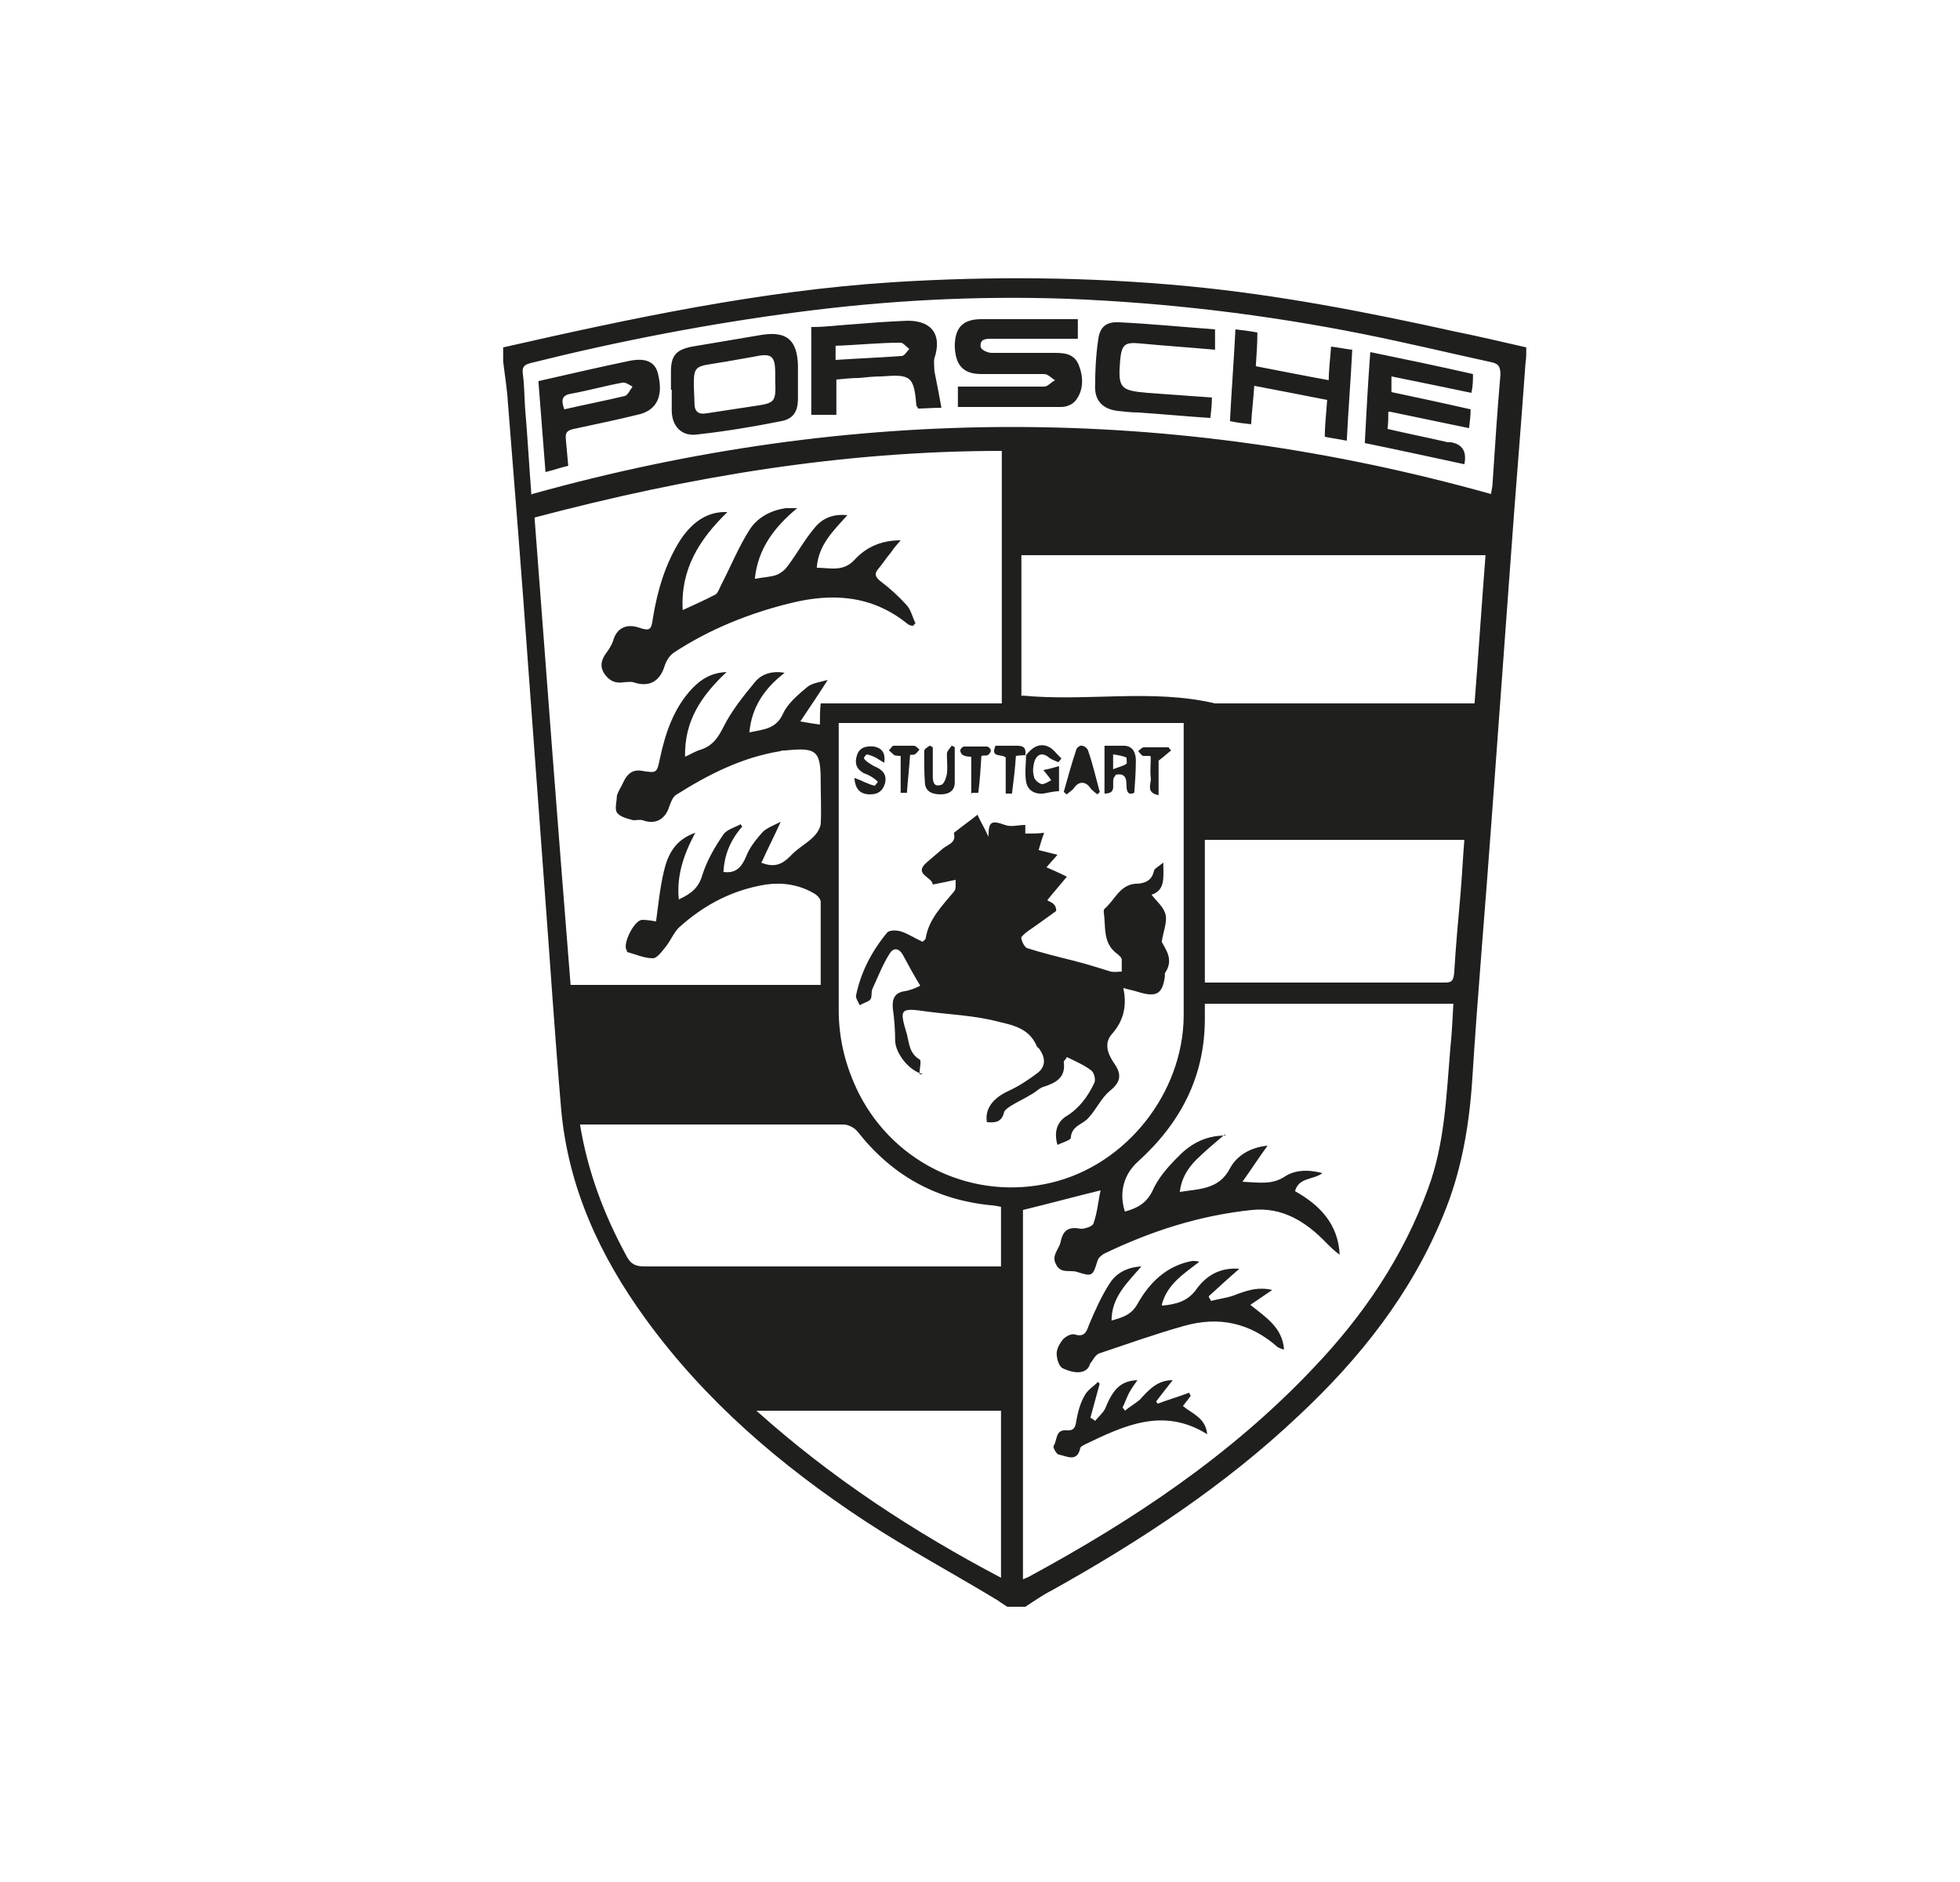 <svg width="25" height="24" viewBox="0 0 25 24" fill="none" xmlns="http://www.w3.org/2000/svg">
<path d="M12.768 20.12V17.99H9.648C10.608 18.85 11.648 19.53 12.768 20.12M15.358 12.53C16.398 12.53 17.418 12.53 18.438 12.53C18.528 12.53 18.538 12.49 18.548 12.41C18.568 12.08 18.598 11.74 18.628 11.41C18.648 11.18 18.658 10.95 18.678 10.71H15.368V12.53H15.358ZM7.398 14.34C7.498 14.95 7.708 15.5 7.998 16.03C8.048 16.12 8.108 16.15 8.218 16.15C9.688 16.15 11.148 16.15 12.618 16.15H12.768V15.39C12.768 15.39 12.678 15.37 12.638 15.37C11.938 15.3 11.378 14.99 10.938 14.43C10.898 14.38 10.818 14.34 10.758 14.34C9.678 14.34 8.598 14.34 7.518 14.34C7.478 14.34 7.438 14.34 7.398 14.34M13.038 8.87C13.868 8.95 14.688 8.78 15.498 8.97C16.548 8.97 17.608 8.97 18.658 8.97C18.708 8.97 18.748 8.97 18.808 8.97C18.858 8.34 18.898 7.72 18.948 7.08H13.028V8.88L13.038 8.87ZM6.788 6.3C10.878 5.16 14.948 5.16 19.018 6.3C19.028 6.23 19.038 6.2 19.038 6.16C19.068 5.7 19.098 5.24 19.138 4.78C19.138 4.68 19.118 4.64 19.028 4.62C18.478 4.5 17.938 4.37 17.388 4.26C16.138 4.01 14.878 3.86 13.608 3.81C12.458 3.77 11.318 3.83 10.178 3.98C9.028 4.13 7.888 4.35 6.768 4.63C6.688 4.65 6.658 4.68 6.668 4.76C6.688 4.91 6.688 5.06 6.698 5.21C6.728 5.56 6.748 5.92 6.778 6.31M10.698 9.22V9.4C10.698 10.56 10.698 11.72 10.698 12.88C10.698 13.26 10.788 13.61 10.958 13.95C11.418 14.85 12.428 15.32 13.418 15.08C14.368 14.85 15.088 13.94 15.098 12.96C15.098 11.77 15.098 10.57 15.098 9.38V9.22H10.708H10.698ZM15.618 14.47C15.478 14.59 15.358 14.69 15.258 14.79C15.148 14.9 15.068 15.03 15.048 15.2C15.298 15.16 15.548 15.17 15.688 14.9C15.778 14.73 15.958 14.63 16.168 14.61C16.058 14.76 15.968 14.9 15.848 15.07C16.058 15.08 16.218 15.11 16.378 15.01C16.508 14.92 16.678 14.91 16.868 14.96C16.748 15.05 16.568 15.01 16.518 15.19C16.838 15.37 17.068 15.61 17.088 16C17.028 15.96 16.968 15.9 16.918 15.85C16.658 15.58 16.358 15.39 15.968 15.43C15.298 15.5 14.678 15.7 14.078 15.99C14.048 16.01 14.008 16.04 13.998 16.08C13.938 16.28 13.928 16.28 13.738 16.22C13.648 16.19 13.528 16.25 13.468 16.12C13.408 16.01 13.508 15.93 13.528 15.84C13.558 15.68 13.638 15.64 13.788 15.67C13.838 15.67 13.938 15.64 13.948 15.6C13.998 15.46 14.008 15.31 14.038 15.18C13.708 15.26 13.378 15.35 13.048 15.43V20.14C13.048 20.14 13.098 20.12 13.118 20.11C14.448 19.39 15.698 18.56 16.748 17.45C17.388 16.78 17.898 16.03 18.218 15.15C18.428 14.58 18.448 13.98 18.498 13.38C18.518 13.19 18.528 12.99 18.538 12.8H15.368C15.368 12.87 15.368 12.93 15.368 12.99C15.368 13.73 15.058 14.32 14.518 14.81C14.338 14.97 14.268 15.2 14.348 15.45C14.498 15.41 14.618 15.35 14.698 15.19C14.768 15.03 14.888 14.89 15.008 14.77C15.168 14.6 15.358 14.48 15.638 14.48M9.708 11C9.878 11.07 9.978 11.02 10.078 10.92C10.168 10.82 10.288 10.76 10.378 10.67C10.418 10.63 10.458 10.57 10.468 10.51C10.478 10.33 10.468 10.15 10.468 9.97C10.468 9.57 10.418 9.53 10.018 9.57C9.998 9.57 9.968 9.57 9.948 9.58C9.458 9.66 9.028 9.88 8.618 10.14C8.578 10.17 8.558 10.23 8.538 10.28C8.488 10.45 8.358 10.52 8.198 10.46C8.158 10.45 8.118 10.46 8.078 10.46C8.008 10.44 7.908 10.42 7.868 10.36C7.838 10.31 7.868 10.22 7.868 10.15C7.888 10.08 7.928 10.03 7.958 9.96C8.008 9.86 8.078 9.81 8.188 9.83C8.378 9.86 8.378 9.86 8.418 9.67C8.488 9.34 8.598 9.02 8.838 8.77C8.948 8.66 9.068 8.58 9.268 8.57C8.948 8.87 8.728 9.19 8.738 9.65C8.808 9.62 8.868 9.58 8.938 9.56C9.088 9.51 9.158 9.41 9.228 9.27C9.328 9.07 9.478 8.88 9.628 8.7C9.708 8.6 9.838 8.55 10.008 8.58C9.748 8.78 9.588 9.02 9.558 9.34C9.738 9.3 9.898 9.3 9.988 9.1C10.048 8.97 10.178 8.86 10.298 8.76C10.358 8.71 10.458 8.7 10.558 8.67C10.438 8.86 10.328 9.02 10.208 9.2C10.318 9.22 10.388 9.23 10.458 9.24C10.458 9.14 10.458 9.06 10.468 8.97H12.778V5.75C10.748 5.75 8.778 6.08 6.818 6.6C6.968 8.59 7.118 10.57 7.278 12.56H10.468C10.468 12.2 10.468 11.85 10.468 11.5C10.468 11.46 10.418 11.41 10.378 11.39C10.188 11.28 9.978 11.25 9.768 11.28C9.338 11.35 8.978 11.54 8.658 11.83C8.588 11.9 8.548 12.01 8.478 12.09C8.438 12.14 8.378 12.22 8.328 12.22C8.218 12.22 8.108 12.17 7.998 12.14C7.998 12.14 7.998 12.12 7.988 12.11C7.948 12.02 8.088 11.74 8.188 11.73C8.248 11.73 8.308 11.74 8.368 11.75C8.398 11.53 8.418 11.32 8.468 11.11C8.518 10.9 8.608 10.71 8.868 10.62C8.718 10.9 8.628 11.17 8.658 11.47C8.808 11.4 8.908 11.33 8.958 11.16C9.018 10.97 9.118 10.8 9.228 10.64C9.268 10.58 9.378 10.55 9.448 10.51C9.448 10.52 9.458 10.53 9.468 10.54C9.318 10.71 9.238 10.9 9.228 11.12C9.388 11.14 9.458 11.06 9.518 10.92C9.558 10.81 9.648 10.7 9.728 10.61C9.778 10.56 9.858 10.53 9.958 10.48C9.868 10.68 9.788 10.83 9.718 10.99M13.048 20.49H12.848C12.848 20.49 12.768 20.44 12.728 20.41C12.168 20.07 11.588 19.76 11.038 19.4C9.958 18.69 8.988 17.86 8.228 16.81C7.648 16.01 7.248 15.14 7.158 14.15C7.078 13.22 7.018 12.29 6.948 11.36C6.878 10.41 6.808 9.46 6.738 8.51C6.658 7.38 6.568 6.26 6.478 5.13C6.468 4.96 6.438 4.78 6.418 4.61V4.43C8.048 4.06 9.688 3.71 11.368 3.6C12.638 3.52 13.898 3.53 15.158 3.65C16.308 3.76 17.438 3.98 18.568 4.23C18.868 4.29 19.158 4.36 19.468 4.43C19.468 4.51 19.468 4.57 19.458 4.63C19.398 5.47 19.328 6.3 19.268 7.14C19.188 8.23 19.108 9.33 19.028 10.42C18.948 11.54 18.848 12.66 18.778 13.78C18.738 14.37 18.638 14.95 18.408 15.5C17.998 16.5 17.348 17.32 16.568 18.05C15.628 18.94 14.548 19.65 13.418 20.28C13.298 20.34 13.188 20.42 13.078 20.49M9.638 7.38C9.738 7.36 9.828 7.36 9.908 7.33C9.958 7.31 10.008 7.27 10.038 7.23C10.168 7.06 10.268 6.87 10.408 6.71C10.498 6.61 10.628 6.55 10.808 6.57C10.628 6.77 10.438 6.95 10.418 7.24C10.588 7.24 10.758 7.3 10.908 7.13C11.048 6.98 11.238 6.89 11.488 6.89C11.438 6.95 11.398 6.99 11.368 7.04C11.308 7.11 11.258 7.19 11.198 7.26C11.148 7.32 11.168 7.36 11.228 7.41C11.348 7.5 11.458 7.6 11.558 7.71C11.618 7.77 11.638 7.87 11.678 7.95C11.668 7.95 11.658 7.97 11.648 7.98C11.618 7.98 11.588 7.97 11.568 7.95C11.118 7.59 10.618 7.56 10.088 7.69C9.558 7.82 9.058 8.02 8.598 8.32C8.538 8.36 8.498 8.43 8.478 8.49C8.418 8.69 8.278 8.77 8.078 8.7C8.038 8.69 7.998 8.7 7.958 8.7C7.848 8.72 7.768 8.68 7.708 8.59C7.648 8.5 7.668 8.41 7.738 8.32C7.768 8.28 7.798 8.23 7.818 8.18C7.858 8.02 7.978 7.95 8.138 8C8.288 8.05 8.308 8.04 8.328 7.88C8.388 7.52 8.488 7.18 8.688 6.87C8.848 6.64 9.038 6.52 9.278 6.53C8.918 6.88 8.678 7.26 8.708 7.78C8.858 7.71 8.998 7.65 9.128 7.58C9.158 7.56 9.178 7.5 9.198 7.46C9.318 7.23 9.418 6.98 9.558 6.76C9.658 6.6 9.828 6.51 10.018 6.48C10.058 6.48 10.088 6.48 10.168 6.48C9.868 6.73 9.668 7 9.628 7.38M14.828 16.65C15.018 16.63 15.158 16.59 15.268 16.43C15.388 16.27 15.558 16.16 15.808 16.18C15.658 16.31 15.538 16.42 15.418 16.53C15.418 16.55 15.438 16.57 15.448 16.59C15.558 16.56 15.678 16.55 15.788 16.5C15.928 16.45 16.058 16.41 16.228 16.45C16.128 16.52 16.048 16.57 15.948 16.64C16.148 16.8 16.358 16.93 16.378 17.21C16.338 17.2 16.318 17.19 16.298 17.18C15.948 16.87 15.548 16.78 15.098 16.91C14.738 17.01 14.378 17.14 14.018 17.26C13.968 17.28 13.938 17.35 13.898 17.4C13.898 17.4 13.898 17.4 13.898 17.41C13.858 17.51 13.728 17.53 13.558 17.45C13.508 17.43 13.478 17.33 13.478 17.26C13.478 17.2 13.518 17.13 13.558 17.08C13.598 17.04 13.668 17 13.718 17.02C13.828 17.05 13.858 16.99 13.888 16.9C13.968 16.71 14.048 16.53 14.158 16.36C14.238 16.24 14.368 16.16 14.558 16.15C14.378 16.36 14.178 16.54 14.178 16.84C14.318 16.8 14.428 16.77 14.508 16.63C14.658 16.36 14.878 16.14 15.208 16.08C15.238 16.08 15.258 16.08 15.298 16.09C15.108 16.24 14.888 16.37 14.818 16.64M14.028 17.64C13.988 17.79 13.948 17.93 13.908 18.08C13.928 18.09 13.948 18.1 13.968 18.12C14.008 18.07 14.068 18.02 14.098 17.96C14.198 17.71 14.298 17.61 14.508 17.6C14.468 17.66 14.428 17.71 14.398 17.77C14.368 17.83 14.348 17.89 14.318 17.95C14.328 17.96 14.338 17.97 14.348 17.99C14.408 17.94 14.478 17.9 14.538 17.85C14.648 17.73 14.758 17.6 14.958 17.6C14.878 17.7 14.818 17.78 14.748 17.87C14.748 17.88 14.758 17.89 14.768 17.9C14.898 17.85 15.038 17.81 15.168 17.76C15.168 17.77 15.178 17.78 15.188 17.8C15.158 17.84 15.128 17.88 15.088 17.93C15.208 18.03 15.378 18.08 15.398 18.29C14.838 17.94 14.338 18.18 13.838 18.42C13.818 18.43 13.778 18.45 13.778 18.47C13.738 18.65 13.608 18.57 13.508 18.55C13.478 18.55 13.428 18.46 13.438 18.44C13.488 18.37 13.458 18.23 13.598 18.24C13.698 18.25 13.718 18.2 13.728 18.12C13.748 18.01 13.778 17.89 13.838 17.79C13.878 17.72 13.948 17.68 14.008 17.62C14.008 17.63 14.018 17.64 14.028 17.65M11.778 13.7C11.598 13.66 11.428 13.44 11.418 13.28C11.418 13.14 11.408 13 11.388 12.86C11.378 12.74 11.408 12.66 11.538 12.64C11.608 12.63 11.678 12.6 11.738 12.57C11.658 12.44 11.588 12.31 11.518 12.18C11.468 12.09 11.398 12.08 11.348 12.16C11.258 12.3 11.198 12.46 11.128 12.61C11.108 12.65 11.128 12.72 11.098 12.75C11.068 12.78 11.008 12.79 10.968 12.82C10.948 12.78 10.918 12.74 10.918 12.7C10.978 12.4 11.118 12.13 11.318 11.89C11.348 11.86 11.438 11.86 11.498 11.88C11.588 11.91 11.678 11.97 11.768 12.01C11.788 11.99 11.808 11.98 11.808 11.96C11.848 11.72 12.018 11.55 12.168 11.37C12.198 11.34 12.188 11.27 12.188 11.22C12.138 11.23 12.098 11.24 12.048 11.25C11.998 11.26 11.948 11.27 11.898 11.28C11.888 11.18 11.648 11.15 11.818 11C11.888 10.94 11.958 10.88 12.028 10.82C12.088 10.77 12.198 10.75 12.168 10.63V10.62C12.268 10.54 12.368 10.47 12.468 10.39C12.508 10.48 12.558 10.56 12.608 10.67C12.608 10.47 12.648 10.46 12.818 10.52C12.898 10.55 12.988 10.52 13.078 10.52C13.078 10.55 13.078 10.59 13.078 10.63C13.168 10.63 13.248 10.63 13.318 10.62C13.288 10.7 13.268 10.77 13.248 10.84C13.328 10.86 13.398 10.88 13.488 10.9C13.448 10.95 13.398 11 13.348 11.06C13.438 11.1 13.508 11.13 13.608 11.18C13.518 11.29 13.438 11.38 13.358 11.48C13.388 11.5 13.428 11.51 13.448 11.54C13.468 11.56 13.478 11.61 13.468 11.62C13.388 11.68 13.298 11.74 13.218 11.8C13.148 11.85 13.078 11.89 13.028 11.95C13.018 11.97 13.058 12.07 13.098 12.09C13.288 12.15 13.488 12.2 13.688 12.25C13.848 12.29 14.008 12.34 14.168 12.39C14.218 12.4 14.268 12.39 14.308 12.39C14.308 12.34 14.308 12.29 14.308 12.24C14.308 12.21 14.278 12.19 14.258 12.17C14.058 12.03 14.108 11.82 14.078 11.63C14.078 11.62 14.078 11.6 14.088 11.59C14.218 11.48 14.278 11.29 14.478 11.27C14.588 11.27 14.688 11.24 14.718 11.11C14.718 11.08 14.778 11.05 14.838 11C14.838 11.19 14.868 11.35 14.688 11.41C14.758 11.5 14.848 11.57 14.868 11.67C14.888 11.76 14.838 11.88 14.818 12.01C14.868 12.11 14.978 12.24 14.858 12.41C14.858 12.42 14.858 12.44 14.858 12.45C14.828 12.68 14.748 12.72 14.518 12.65C14.458 12.63 14.398 12.62 14.328 12.6C14.378 12.83 14.328 13.02 14.188 13.18C14.078 13.3 14.128 13.43 14.198 13.54C14.298 13.68 14.318 13.78 14.158 13.91C14.048 14 13.988 14.14 13.888 14.25C13.818 14.34 13.668 14.35 13.658 14.51C13.658 14.54 13.548 14.57 13.488 14.6C13.438 14.43 13.488 14.3 13.608 14.23C13.768 14.13 13.878 13.98 13.958 13.81C13.978 13.77 13.958 13.68 13.918 13.65C13.828 13.58 13.708 13.53 13.608 13.48C13.588 13.52 13.568 13.53 13.568 13.54C13.598 13.74 13.468 13.81 13.308 13.86C13.248 13.88 13.208 13.93 13.148 13.96C13.068 14.01 12.978 14.05 12.898 14.1C12.868 14.12 12.818 14.15 12.808 14.18C12.778 14.31 12.698 14.32 12.588 14.31C12.558 14.14 12.668 14 12.868 13.91C12.998 13.85 13.118 13.77 13.238 13.68C13.338 13.6 13.338 13.49 13.258 13.38C13.258 13.37 13.238 13.36 13.228 13.35C13.138 13.13 12.958 13.08 12.738 13.03C12.438 12.95 12.128 12.94 11.828 12.9C11.478 12.85 11.468 12.86 11.568 13.19C11.598 13.31 11.598 13.43 11.728 13.51C11.758 13.52 11.728 13.62 11.728 13.7M13.088 9.63C13.158 9.54 13.248 9.47 13.368 9.52C13.438 9.55 13.478 9.62 13.538 9.67C13.528 9.69 13.508 9.71 13.498 9.72C13.458 9.7 13.418 9.69 13.378 9.66C13.298 9.59 13.228 9.62 13.198 9.7C13.178 9.76 13.168 9.84 13.188 9.9C13.188 9.94 13.248 9.99 13.288 10C13.328 10 13.368 9.97 13.408 9.95C13.368 9.89 13.338 9.86 13.308 9.82C13.368 9.81 13.438 9.79 13.508 9.77V10.09C13.438 10.09 13.368 10.11 13.308 10.12C13.198 10.13 13.108 10.08 13.088 9.97C13.068 9.85 13.088 9.73 13.088 9.61V9.63ZM14.198 9.81C14.268 9.78 14.328 9.77 14.368 9.74C14.378 9.74 14.368 9.67 14.368 9.66C14.318 9.64 14.268 9.63 14.198 9.62V9.81ZM14.228 9.89C14.148 9.96 14.278 10.12 14.088 10.12V9.51C14.178 9.51 14.258 9.51 14.348 9.51C14.458 9.52 14.488 9.61 14.488 9.7C14.488 9.83 14.478 9.97 14.468 10.11C14.378 10.15 14.368 10.08 14.368 10C14.368 9.9 14.328 9.86 14.228 9.88M13.998 10.13C13.998 10.13 13.928 10.08 13.908 10.05C13.848 9.96 13.758 9.96 13.698 10.05C13.678 10.08 13.638 10.1 13.608 10.13C13.598 10.13 13.588 10.11 13.568 10.1C13.618 9.92 13.668 9.74 13.728 9.56C13.728 9.54 13.778 9.5 13.798 9.51C13.828 9.51 13.868 9.54 13.878 9.57C13.938 9.74 13.978 9.92 14.028 10.1C14.018 10.11 14.008 10.12 13.998 10.13M11.268 9.72C11.268 9.72 11.198 9.68 11.168 9.66C11.128 9.64 11.098 9.63 11.058 9.62C11.048 9.62 11.018 9.66 11.018 9.67C11.038 9.7 11.068 9.72 11.098 9.74C11.118 9.75 11.128 9.76 11.148 9.77C11.248 9.81 11.318 9.87 11.288 9.99C11.258 10.09 11.198 10.13 11.098 10.13C10.978 10.13 10.908 10.07 10.898 9.92C10.948 9.94 10.978 9.95 11.018 9.97C11.068 9.99 11.108 10.01 11.158 10.02L11.198 9.97C11.168 9.94 11.128 9.91 11.088 9.89C11.068 9.88 11.048 9.87 11.018 9.86C10.928 9.81 10.898 9.74 10.928 9.64C10.958 9.53 11.048 9.51 11.148 9.52C11.248 9.54 11.298 9.6 11.278 9.73M11.898 9.53C11.898 9.65 11.898 9.76 11.898 9.88C11.898 9.95 11.898 10.04 11.998 10.01C12.038 10.01 12.068 9.92 12.078 9.87C12.088 9.78 12.078 9.7 12.078 9.61C12.078 9.58 12.118 9.54 12.138 9.51C12.148 9.51 12.168 9.52 12.178 9.53C12.178 9.68 12.178 9.83 12.178 9.98C12.178 10.08 12.108 10.13 11.998 10.13C11.898 10.13 11.808 10.1 11.798 9.99C11.788 9.86 11.788 9.72 11.788 9.58C11.788 9.55 11.828 9.53 11.858 9.51C11.868 9.51 11.878 9.52 11.898 9.53M13.098 9.63C13.098 9.63 13.008 9.63 12.958 9.64C12.948 9.8 12.928 9.96 12.908 10.12C12.908 10.12 12.868 10.12 12.828 10.12V9.66C12.778 9.61 12.628 9.67 12.698 9.51C12.788 9.51 12.888 9.51 12.978 9.51C13.068 9.51 13.088 9.55 13.078 9.63M14.668 9.64C14.668 9.64 14.598 9.64 14.578 9.64C14.558 9.63 14.538 9.6 14.518 9.58C14.538 9.56 14.568 9.53 14.588 9.53C14.698 9.53 14.798 9.53 14.908 9.53C14.908 9.54 14.928 9.56 14.938 9.57C14.898 9.6 14.858 9.64 14.778 9.7V10.14C14.608 10.11 14.688 9.99 14.678 9.92C14.668 9.84 14.678 9.75 14.678 9.65M12.388 10.13V9.65C12.388 9.65 12.308 9.65 12.288 9.63C12.268 9.63 12.248 9.59 12.248 9.57C12.248 9.55 12.278 9.52 12.298 9.52C12.398 9.52 12.488 9.52 12.588 9.52C12.608 9.52 12.638 9.55 12.638 9.57C12.638 9.59 12.618 9.62 12.598 9.63C12.578 9.64 12.548 9.63 12.518 9.64C12.508 9.8 12.498 9.96 12.478 10.11C12.478 10.11 12.438 10.11 12.398 10.11M11.608 9.63C11.598 9.79 11.578 9.95 11.568 10.11C11.568 10.11 11.528 10.11 11.488 10.11V9.64C11.488 9.64 11.428 9.64 11.408 9.63C11.388 9.62 11.368 9.59 11.338 9.57C11.358 9.55 11.378 9.51 11.398 9.51C11.488 9.51 11.578 9.51 11.658 9.51C11.678 9.51 11.708 9.54 11.728 9.56C11.708 9.58 11.688 9.61 11.668 9.62C11.648 9.63 11.628 9.62 11.598 9.63M12.218 5.19V4.93H12.808C12.978 4.93 13.148 4.93 13.318 4.93C13.368 4.93 13.408 4.87 13.458 4.85C13.408 4.82 13.368 4.77 13.318 4.77C13.048 4.77 12.778 4.77 12.518 4.77C12.288 4.77 12.188 4.66 12.178 4.42C12.178 4.18 12.278 4.07 12.518 4.07C12.928 4.07 13.338 4.07 13.748 4.07V4.32H12.648C12.578 4.32 12.498 4.32 12.508 4.42C12.508 4.46 12.598 4.5 12.648 4.5C12.918 4.5 13.188 4.5 13.448 4.5C13.578 4.5 13.698 4.51 13.758 4.65C13.818 4.8 13.828 4.97 13.718 5.11C13.678 5.16 13.598 5.19 13.538 5.19C13.098 5.19 12.658 5.19 12.208 5.19M10.658 4.4C10.658 4.48 10.658 4.53 10.658 4.59C10.948 4.57 11.228 4.56 11.498 4.54C11.538 4.54 11.568 4.48 11.598 4.45C11.558 4.42 11.518 4.37 11.488 4.37C11.218 4.37 10.938 4.4 10.648 4.41M10.368 4.17C10.518 4.17 10.668 4.15 10.818 4.14C11.068 4.12 11.318 4.1 11.578 4.09C11.888 4.09 12.018 4.27 11.918 4.57C11.908 4.62 11.918 4.68 11.918 4.73C11.948 4.88 11.978 5.03 12.008 5.2C11.888 5.2 11.798 5.21 11.708 5.21C11.708 5.19 11.688 5.18 11.688 5.17C11.658 4.8 11.618 4.77 11.248 4.8C11.148 4.8 11.058 4.81 10.958 4.82C10.868 4.82 10.778 4.83 10.668 4.84V5.29H10.348C10.348 4.95 10.348 4.62 10.348 4.28C10.348 4.25 10.348 4.21 10.348 4.17M9.888 4.85C9.888 4.85 9.888 4.79 9.888 4.76C9.888 4.53 9.838 4.5 9.608 4.55C9.498 4.57 9.378 4.59 9.268 4.61C8.818 4.69 8.838 4.61 8.858 5.13C8.858 5.13 8.858 5.13 8.858 5.14C8.858 5.25 8.908 5.29 9.018 5.27C9.218 5.24 9.408 5.21 9.608 5.18C9.888 5.14 9.898 5.13 9.888 4.85ZM8.558 4.97C8.558 4.89 8.558 4.81 8.558 4.74C8.558 4.54 8.618 4.46 8.828 4.42C9.128 4.37 9.418 4.32 9.718 4.27C10.038 4.22 10.168 4.34 10.178 4.66C10.178 4.8 10.178 4.94 10.178 5.08C10.178 5.25 10.118 5.34 9.968 5.37C9.618 5.44 9.258 5.5 8.898 5.54C8.698 5.57 8.568 5.44 8.568 5.23C8.568 5.14 8.568 5.05 8.568 4.97H8.558V4.97ZM17.708 5.25C17.708 5.33 17.708 5.39 17.698 5.47C17.958 5.53 18.208 5.58 18.468 5.64C18.478 5.64 18.498 5.64 18.508 5.64C18.655 5.667 18.711 5.76 18.678 5.92C18.258 5.83 17.848 5.74 17.408 5.65C17.428 5.27 17.448 4.89 17.478 4.49C17.918 4.58 18.348 4.67 18.788 4.77C18.788 4.85 18.788 4.92 18.768 5.01C18.428 4.94 18.098 4.87 17.748 4.8V5C18.078 5.07 18.408 5.14 18.758 5.22C18.758 5.3 18.748 5.37 18.738 5.46C18.398 5.39 18.068 5.32 17.728 5.25M7.198 5.22C7.458 5.16 7.718 5.11 7.968 5.05C8.008 5.04 8.038 4.97 8.068 4.93C8.028 4.91 7.978 4.87 7.938 4.88C7.718 4.92 7.508 4.98 7.288 5.02C7.158 5.04 7.158 5.11 7.198 5.22M6.868 4.86C7.268 4.77 7.648 4.68 8.038 4.6C8.248 4.56 8.368 4.62 8.398 4.79C8.458 5.05 8.378 5.22 8.168 5.28C7.888 5.35 7.598 5.41 7.318 5.47C7.228 5.49 7.208 5.52 7.218 5.61C7.228 5.72 7.238 5.82 7.248 5.94C7.158 5.96 7.078 5.99 6.958 6.02C6.928 5.63 6.898 5.26 6.868 4.87M15.458 5.07C15.458 5.17 15.448 5.24 15.438 5.33C15.128 5.31 14.818 5.28 14.518 5.26C14.428 5.26 14.348 5.25 14.258 5.24C14.078 5.22 13.968 5.12 13.968 4.94C13.968 4.74 13.978 4.53 14.008 4.33C14.028 4.17 14.108 4.1 14.278 4.11C14.688 4.13 15.088 4.17 15.498 4.2V4.46C15.168 4.43 14.858 4.41 14.548 4.38C14.348 4.36 14.308 4.39 14.288 4.59C14.258 4.95 14.288 4.98 14.638 5.01C14.908 5.03 15.178 5.05 15.468 5.07M16.948 4.86C16.948 4.71 16.968 4.57 16.978 4.42C17.068 4.43 17.158 4.45 17.248 4.46C17.228 4.85 17.198 5.23 17.178 5.62C17.078 5.6 16.998 5.59 16.898 5.57C16.898 5.41 16.918 5.26 16.928 5.1C16.618 5.04 16.318 4.98 15.998 4.92C15.988 5.08 15.968 5.24 15.958 5.41C15.868 5.4 15.778 5.39 15.688 5.37C15.708 4.98 15.738 4.6 15.758 4.2C15.848 4.21 15.928 4.22 16.038 4.24C16.038 4.38 16.028 4.52 16.018 4.67C16.328 4.73 16.628 4.79 16.958 4.85" fill="#1F1F1E"/>
</svg>
